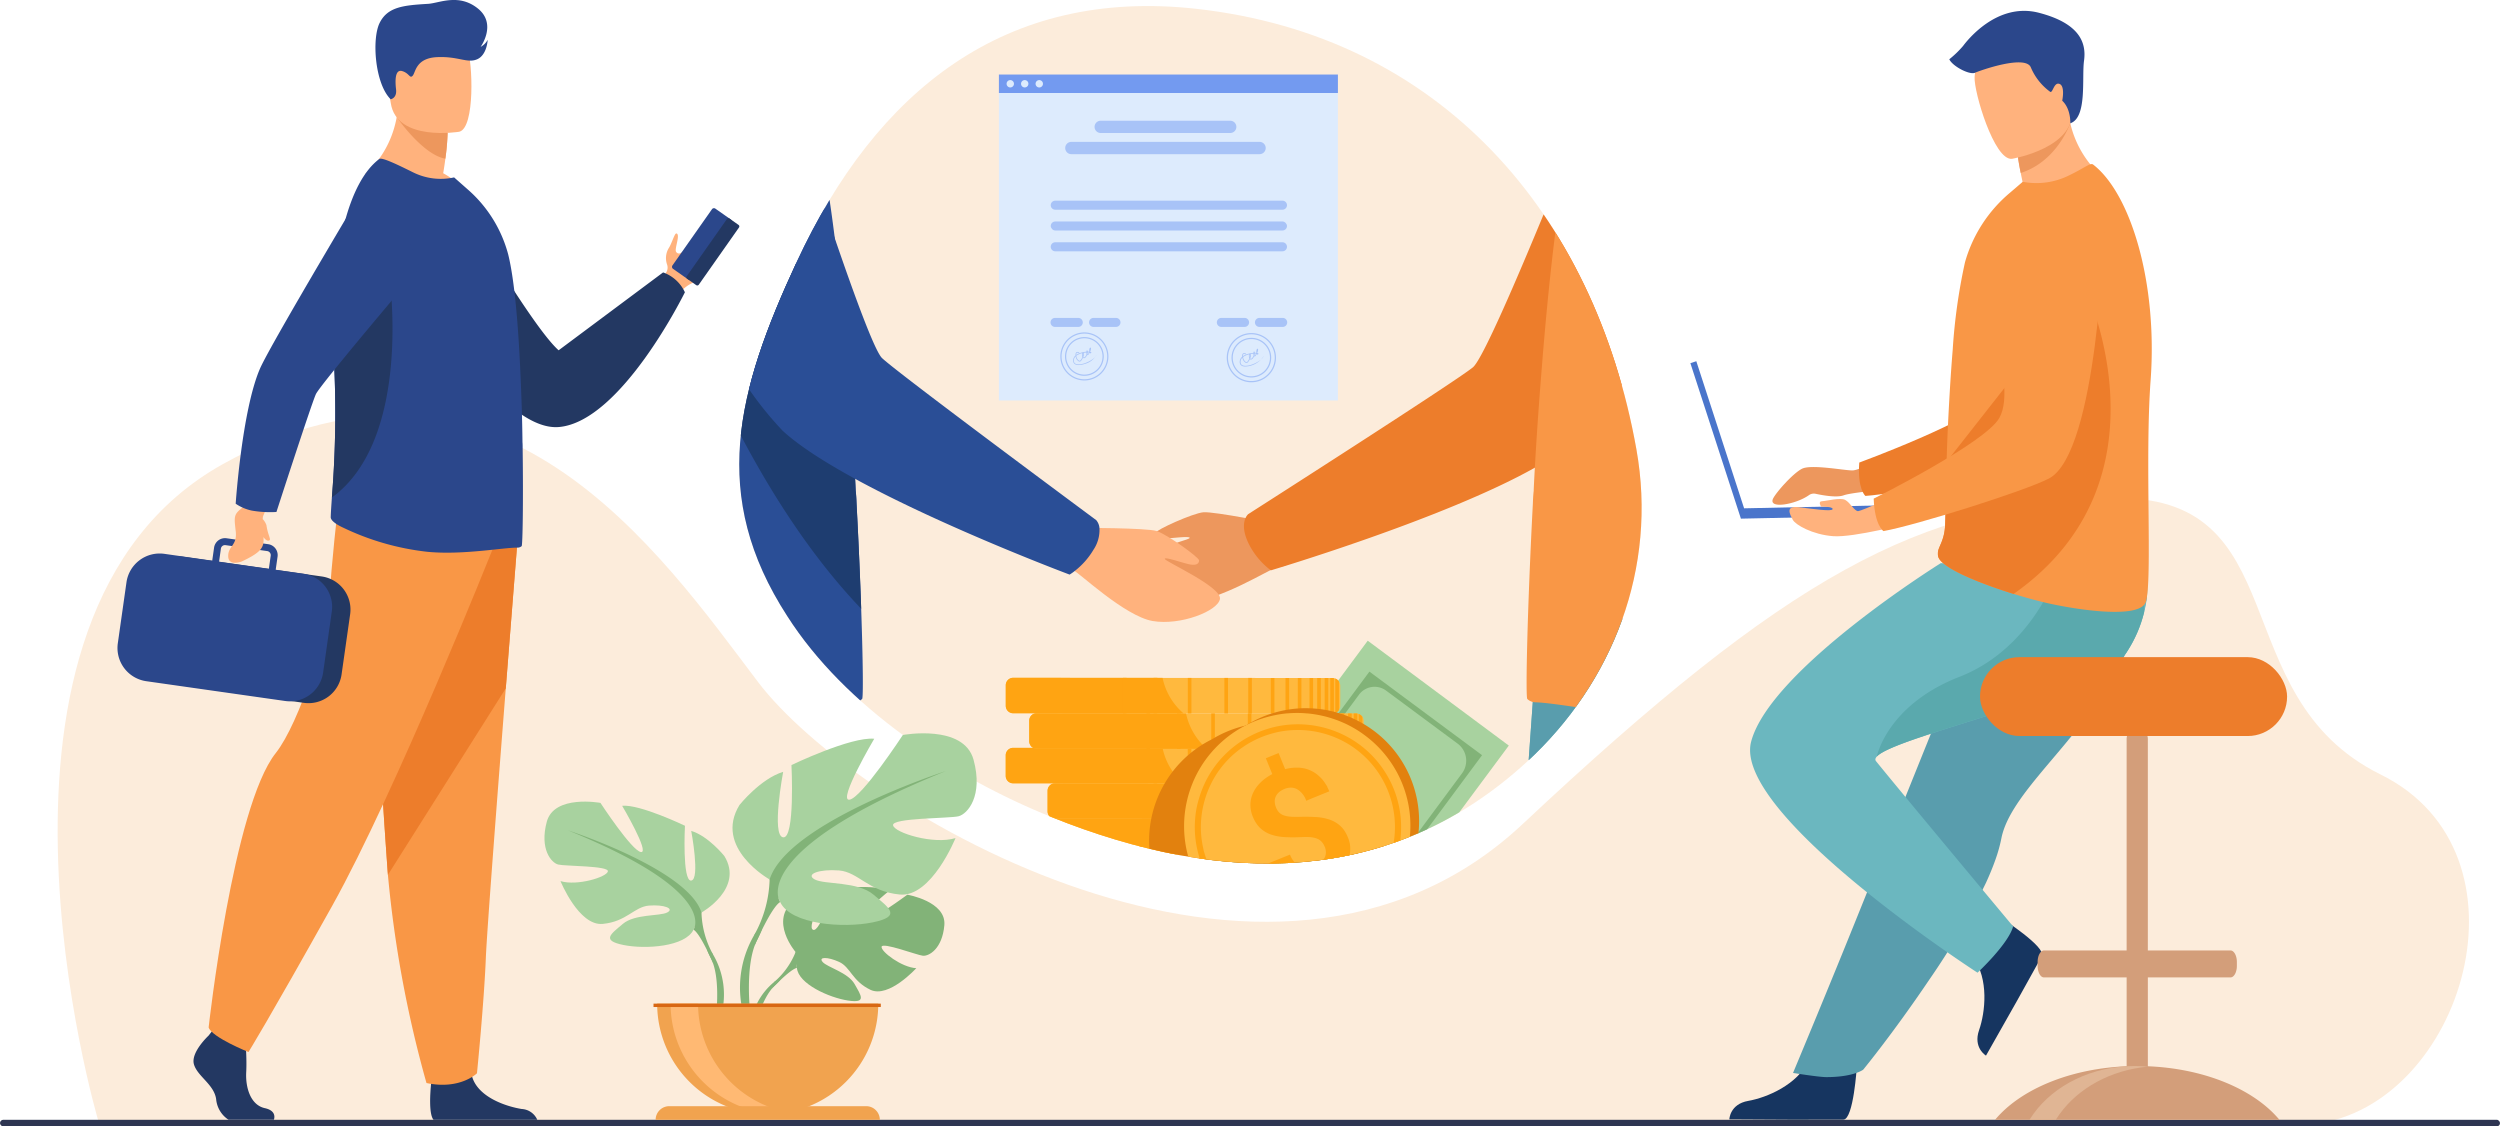 <svg xmlns="http://www.w3.org/2000/svg" xmlns:xlink="http://www.w3.org/1999/xlink" width="512.102" height="230.732" viewBox="0 0 512.102 230.732">
  <defs>
    <clipPath id="clip-path">
      <path id="Path_2054" data-name="Path 2054" d="M868.5,161.085c-27.752,25.521-62.276,25.47-97.4,11.321h0c-20.548-8.277-42.3-22.642-54.112-41.154C701,106.554,706.58,85.31,718.906,58.738c16.358-35.292,42.835-56.213,81.8-51.9,50,5.528,81.572,41.9,90.21,90.21C895.277,121.382,886.094,144.907,868.5,161.085Z" transform="translate(-707.146 -6.281)" fill="none"/>
    </clipPath>
  </defs>
  <g id="trust" transform="translate(59.8 0.003)">
    <path id="Path_1945" data-name="Path 1945" d="M868.5,161.085c-27.752,25.521-62.276,25.47-97.4,11.321h0c-20.548-8.277-42.3-22.642-54.112-41.154C701,106.554,706.58,85.31,718.906,58.738c16.358-35.292,42.835-56.213,81.8-51.9,50,5.528,81.572,41.9,90.21,90.21C895.277,121.382,886.094,144.907,868.5,161.085Z" transform="translate(-615.521 -5.043)" fill="#fcecdb"/>
    <path id="Path_1946" data-name="Path 1946" d="M8.309,575.422s-30.568-103.2,25.529-134.456,89.912,18.613,109.636,44.645,104.929,77.568,156.6,29.1c54.43-51.056,81.436-65.55,120.274-66.78s22.808,40.475,55.481,56.608,16.816,67.846-13.475,71.578Z" transform="translate(-47.99 -345.898)" fill="#fcecdb"/>
    <path id="Path_1947" data-name="Path 1947" d="M1760.468,1093.114s-.659,10.626-2.715,10.78c-.274.02-10.429.02-10.429.02l-12.964-.075s.085-3.124,3.874-3.785,10.133-3.323,12.427-8.332C1753.075,1086.462,1760.468,1093.114,1760.468,1093.114Z" transform="translate(-1439.922 -874.55)" fill="#163560"/>
    <path id="Path_1948" data-name="Path 1948" d="M1803.265,470.44s-6.121,3.479-7.832,3.479-8.438-1.3-10.314-.342-5.268,4.812-5.9,6.071c-1.145,2.263,4.608,1.264,7.329-.665a1.72,1.72,0,0,1,1.358-.28c1.408.308,4.344.839,5.748.316,1.9-.7,11.908-1.483,11.908-1.483Z" transform="translate(-1475.801 -377.559)" fill="#ed975d"/>
    <path id="Path_1949" data-name="Path 1949" d="M1921.875,204.791s-6.344,45.091-16.85,49.131c-5.183,1.992-28.092,6.516-34.868,6.964,0,0-1.661-1.347-1.256-6.829,0,0,24-8.812,27.411-13.6,5.074-7.132-3.159-29.134,3.218-35.833S1916.623,195.041,1921.875,204.791Z" transform="translate(-1547.848 -159.306)" fill="#ed7d2b"/>
    <path id="Path_1950" data-name="Path 1950" d="M1864.883,603.952a78.849,78.849,0,0,1-6.2,8.867c-6.818,8.6-14.24,15.708-15.533,22.421a30.756,30.756,0,0,1-1.2,4.294c-.541,1.536-1.208,3.159-1.975,4.823a148.567,148.567,0,0,1-11.542,19.728c-7.467,11.068-13.58,18.494-13.58,18.494s-1.958,1.526-7.56,1.524c-1.56,0-6.808-.853-6.808-.853.517-1.291,6.713-15.993,14.216-34.657,3.05-7.582,6.3-15.645,9.426-23.42l1.248-3.1c.958-2.369,1.9-4.723,2.82-7,7.055-17.535,12.676-31.5,12.676-31.5s28.2-10.681,31.13-3.751C1874.433,585.519,1872.459,591.111,1864.883,603.952Z" transform="translate(-1492.995 -463.47)" fill="#599dad"/>
    <path id="Path_1951" data-name="Path 1951" d="M1990.243,953.26s8.958,5.755,8.095,7.625c-.117.249-5.066,9.116-5.066,9.116l-6.385,11.282s-2.687-1.6-1.416-5.226,2.038-10.464-1.216-14.913C1980.825,956.467,1990.243,953.26,1990.243,953.26Z" transform="translate(-1639.874 -765.051)" fill="#163560"/>
    <path id="Path_1952" data-name="Path 1952" d="M1802.473,668.152s6.306-5.858,7.292-9.477c0,0-23.069-27.641-28.072-33.837-.231-.282-.172-.592.132-.938,3.777-4.261,45.751-12.92,51.238-21.456a26.4,26.4,0,0,0,3.544-8.166,19.324,19.324,0,0,0,.261-8.806l-41.92-1.212s-34.9,21.726-38.844,36.544S1802.473,668.152,1802.473,668.152Z" transform="translate(-1457.194 -468.906)" fill="#6bb7bf"/>
    <path id="Path_1953" data-name="Path 1953" d="M1887.28,631.631c3.777-4.261,45.751-12.92,51.238-21.456a26.411,26.411,0,0,0,3.544-8.16V596.7l-17.817-2.8s-5.052,15.546-20.016,21.377C1890.214,620.738,1887.559,630.428,1887.28,631.631Z" transform="translate(-1562.649 -476.643)" fill="#5aa9ad"/>
    <path id="Path_1954" data-name="Path 1954" d="M2011.84,136.466c8.49,2.192,22.54-5.665,22.54-5.665a20.821,20.821,0,0,1-7.483-11.728c-.1-.407-.2-.823-.276-1.25l-4.355-.924-6.478,5.8a55.838,55.838,0,0,0,.958,6.551q.211,1.084.488,2.324a20.009,20.009,0,0,0-5.392,4.889Z" transform="translate(-1662.616 -93.821)" fill="#ffb27d"/>
    <path id="Path_1955" data-name="Path 1955" d="M1994.222,214.426c-1.214,16.336.4,41.184-.987,45.488-1.185,3.712-14.741,1.5-20.149.265-2-.458-4.427-1.114-6.932-1.888-6.986-2.172-14.6-5.252-15.414-7.546a2.394,2.394,0,0,1-.075-.263,2.108,2.108,0,0,1,.016-.962c.272-1.169,1.321-2.432,1.443-5.331.138-3.232.118-7.037.239-11.128a13.685,13.685,0,0,1,.063-1.422v-.43c.116-4.563.355-9.359.632-14.117.176-2.987.379-5.947.614-8.782a117.489,117.489,0,0,1,2.515-17.941,28.785,28.785,0,0,1,9.256-14.287l2.579-2.211a14.907,14.907,0,0,0,9.353-1.246c3.331-1.58,4.48-2.715,5.06-2.286C1990.127,176.281,1995.657,194.459,1994.222,214.426Z" transform="translate(-1613.48 -136.637)" fill="#f99746"/>
    <path id="Path_1956" data-name="Path 1956" d="M1966.319,359.878c-6.985-2.172-14.6-5.252-15.414-7.546a2.339,2.339,0,0,1-.075-.263c0-.32.01-.642.016-.962.272-1.169,1.321-2.432,1.443-5.331.138-3.232.118-7.037.239-11.128a13.684,13.684,0,0,1,.063-1.422v-.43l28.234-35.977S1999.829,336.353,1966.319,359.878Z" transform="translate(-1613.652 -238.218)" fill="#ed7d2b"/>
    <path id="Path_1957" data-name="Path 1957" d="M2031.83,122.693a55.881,55.881,0,0,0,.958,6.551c6.318-2.044,9.195-7.757,10.152-10.18-.1-.407-.2-.823-.277-1.25l-4.355-.924Z" transform="translate(-1678.659 -93.813)" fill="#ed975d"/>
    <path id="Path_1958" data-name="Path 1958" d="M1996.44,65.069s13.8-2.3,12.229-10.871-.841-14.636-9.714-13.529-9.983,4.7-10.156,7.676S1992.811,65.446,1996.44,65.069Z" transform="translate(-1644.12 -32.537)" fill="#ffb27d"/>
    <path id="Path_1959" data-name="Path 1959" d="M1739.381,404.155l-34.435.736-9.789-30.131-1.216.395,10.35,31.853,35.136-.75Z" transform="translate(-1407.482 -300.77)" fill="#4a75cb"/>
    <path id="Path_1960" data-name="Path 1960" d="M1821.237,516.819s-11.292,2.977-15.525,2.663-7.755-2.326-8.292-3.376-1.651-2.916,1.232-2.567,6.818.958,6.938.4-2.35-.5-2.35-.5-.746-1.088.2-1.125,3.686-.79,4.705-.274,1.96,2.391,2.7,2.312,9.45-3.925,9.45-3.925Z" transform="translate(-1489.996 -409.653)" fill="#ffb27d"/>
    <path id="Path_1961" data-name="Path 1961" d="M1931.34,218.413s-1.335,45.516-11.331,50.689c-4.936,2.553-27.2,9.568-33.887,10.766,0,0-1.8-1.157-2-6.65,0,0,22.883-11.4,25.744-16.542,4.259-7.649-6.342-28.611-.752-35.97S1925.044,209.3,1931.34,218.413Z" transform="translate(-1560.113 -171.079)" fill="#f99746"/>
    <path id="Path_1962" data-name="Path 1962" d="M1987.355,34.3s.158-2.94-1.655-4.624c0,0,.632-2.948-.535-3.433s-1.41,1.992-1.943,1.6a11.912,11.912,0,0,1-3.935-4.956c-1.019-2.721-10.358.575-11.452,1.064s-4.586-1.307-5.266-2.764a20.554,20.554,0,0,0,2.817-2.721c.875-1.165,7-9.027,15.55-6.8s9.718,6.318,9.232,9.813S1990.857,33.134,1987.355,34.3Z" transform="translate(-1623.074 -9.049)" fill="#2b478b"/>
    <rect id="Rectangle_605" data-name="Rectangle 605" width="512.101" height="1.358" rx="0.679" transform="translate(-59.8 229.372)" fill="#2e3552"/>
    <path id="Path_1963" data-name="Path 1963" d="M755.249,933.512s-5.513-6.433-.34-10.52c0,0,3.779-2.288,6.861-2.1,0,0-4.367,7.323-2.962,8.052s4.277-8.51,4.277-8.51,8.6-.833,11.367.5c0,0-7.351,6.016-5.8,6.375s9.489-5.548,9.489-5.548,8,1.362,7.578,6.245-3.185,6.391-4.4,6.261-8.3-2.835-8.458-1.842,4.115,4.239,7.108,4.391c0,0-5.643,6.223-9.394,4.427s-4.071-4.644-6.409-5.712-4.334-1.064-3.368.026,5.2,2.146,6.533,4.511,2.541,3.969-1.347,3.376-10.188-3.424-10.464-6.675Z" transform="translate(-652.077 -738.497)" fill="#82b378"/>
    <path id="Path_1964" data-name="Path 1964" d="M772.509,960.327s-21.73-.837-26.542,5.38a15.74,15.74,0,0,1-4.328,6.075l-.509,1.382s3.767-3.973,5.116-4.213C746.238,968.957,744.137,961.255,772.509,960.327Z" transform="translate(-642.795 -770.692)" fill="#82b378"/>
    <path id="Path_1965" data-name="Path 1965" d="M723.421,1016.274a13.65,13.65,0,0,0-4.991,9.617l.847.075s1.491-6.375,4.184-8.869S723.421,1016.274,723.421,1016.274Z" transform="translate(-624.576 -815.184)" fill="#82b378"/>
    <path id="Path_1966" data-name="Path 1966" d="M537.222,854.4s8.772-4.91,4.677-11.578c0,0-3.274-4.093-6.782-5.145,0,0,1.872,9.941,0,10.174s-1.287-11.226-1.287-11.226-9.244-4.444-12.865-4.091c0,0,5.726,9.706,3.858,9.477s-8.3-10.07-8.3-10.07-9.477-1.755-10.993,3.858.936,8.421,2.34,8.772,10.407.233,10.174,1.4-6.318,3.041-9.706,1.988c0,0,3.741,9.238,8.654,8.77s6.433-3.508,9.477-3.751,5.262.592,3.751,1.4-6.666.269-9.122,2.357-4.444,3.374.117,4.31,12.749.349,14.385-3.159Z" transform="translate(-453.325 -667.479)" fill="#a8d29f"/>
    <path id="Path_1967" data-name="Path 1967" d="M529.39,861.46s24.557,7.953,27.367,16.84a18.66,18.66,0,0,0,2.34,8.537v1.755s-2.567-5.965-3.977-6.784C555.118,881.808,560.615,874.09,529.39,861.46Z" transform="translate(-472.861 -691.376)" fill="#82b378"/>
    <path id="Path_1968" data-name="Path 1968" d="M675.065,985.566a16.2,16.2,0,0,1,1.627,12.753l-.973-.261s.946-7.712-1.037-11.59S675.065,985.566,675.065,985.566Z" transform="translate(-588.831 -790.103)" fill="#82b378"/>
    <path id="Path_1969" data-name="Path 1969" d="M707.769,790.738s-11.562-6.474-6.168-15.262c0,0,4.318-5.394,8.942-6.782,0,0-2.466,13.1,0,13.412s1.7-14.808,1.7-14.808,12.18-5.85,16.958-5.386c0,0-7.554,12.794-5.088,12.486s10.946-13.258,10.946-13.258,12.486-2.312,14.49,5.088-1.232,11.1-3.082,11.562-13.72.308-13.412,1.85,8.324,4.008,12.794,2.62c0,0-4.936,12.178-11.408,11.562s-8.478-4.624-12.486-4.936-6.938.772-4.936,1.85,8.788.353,12.026,3.106,5.858,4.448-.154,5.682-16.8.462-18.954-4.162Z" transform="translate(-609.92 -610.589)" fill="#a8d29f"/>
    <path id="Path_1970" data-name="Path 1970" d="M762.206,800s-32.38,10.482-36.072,22.2a24.591,24.591,0,0,1-3.084,11.254v2.312s3.392-7.862,5.242-8.94C728.292,826.826,721.046,816.652,762.206,800Z" transform="translate(-628.284 -642.05)" fill="#82b378"/>
    <path id="Path_1971" data-name="Path 1971" d="M710.76,963.593a21.348,21.348,0,0,0-2.146,16.81l1.285-.344s-1.248-10.166,1.364-15.278S710.76,963.593,710.76,963.593Z" transform="translate(-615.994 -772.189)" fill="#82b378"/>
    <path id="Path_1972" data-name="Path 1972" d="M644.644,1063.9a22.648,22.648,0,0,0,22.648-22.658H622A22.648,22.648,0,0,0,644.644,1063.9Z" transform="translate(-547.186 -835.66)" fill="#f1a34f"/>
    <path id="Path_1973" data-name="Path 1973" d="M661.39,1063.714a22.66,22.66,0,0,1-25.47-22.474h5.627a22.651,22.651,0,0,0,19.84,22.474Z" transform="translate(-558.357 -835.66)" fill="#ffb973"/>
    <path id="Path_1974" data-name="Path 1974" d="M666.325,1150.424H620.4a2.8,2.8,0,0,1,2.794-2.794h40.335A2.8,2.8,0,0,1,666.325,1150.424Z" transform="translate(-545.901 -921.044)" fill="#f1a34f"/>
    <rect id="Rectangle_606" data-name="Rectangle 606" width="46.556" height="0.695" transform="translate(74.066 205.58)" fill="#d86713"/>
    <path id="Path_1975" data-name="Path 1975" d="M2067.217,834.556c-5.386-5.5-14.877-9.292-25.839-9.738v-18.2h16.937c.42,0,.79-.365,1.032-.93a3.718,3.718,0,0,0,.265-1.42v-.821c0-1.293-.592-2.349-1.3-2.349h-16.937v-43.34a2.182,2.182,0,0,0-2.172-2.172h0a2.184,2.184,0,0,0-2.172,2.172V801.1H2020.1c-.713,0-1.3,1.056-1.3,2.349v.821a3.692,3.692,0,0,0,.282,1.459c.237.543.6.891,1.015.891h16.936v18.2c-10.962.446-20.453,4.235-25.839,9.738a15.949,15.949,0,0,0-1.106,1.224h58.245Q2067.8,835.155,2067.217,834.556Z" transform="translate(-1661.211 -606.409)" fill="#d39e7a"/>
    <path id="Path_1976" data-name="Path 1976" d="M2070.046,1106.125c-7.649.709-14.216,4.4-18.028,9.657-.29.395-.563.807-.82,1.224h-5.388c.257-.417.527-.823.817-1.224,4.247-5.866,11.939-9.781,20.731-9.781C2068.261,1106,2069.161,1106.042,2070.046,1106.125Z" transform="translate(-1689.879 -887.634)" fill="#e0b594"/>
    <rect id="Rectangle_607" data-name="Rectangle 607" width="62.902" height="16.158" rx="8.079" transform="translate(345.787 134.608)" fill="#ed7d2b"/>
    <g id="man" transform="translate(-35.735 -0.003)">
      <path id="Path_1977" data-name="Path 1977" d="M638.945,236.43c-.968,2.6-2.644,5.619-4.4,6.369a6.809,6.809,0,0,0-2.825,2.053l-1.611-.934-1.925-1.12s.045-.213.14-.561.237-.829.432-1.364a1.862,1.862,0,0,0,.229-1.712,3.972,3.972,0,0,1,.328-3.321c.618-.9,1.212-3.106,1.58-3.039.9.154-.442,3.191-.057,3.751a.665.665,0,0,0,.865.3h.016c2.523-1.11,5.584-7.092,6.938-6.285C639.162,230.863,639.357,235.331,638.945,236.43Z" transform="translate(-516.411 -184.983)" fill="#ffb27d"/>
      <path id="Path_1978" data-name="Path 1978" d="M637.625,228.408l3.159,2.221a.5.5,0,0,0,.691-.12l8.095-11.525a.5.5,0,0,0-.12-.691l-3.159-2.221a.5.5,0,0,0-.691.12l-8.1,11.523A.5.5,0,0,0,637.625,228.408Z" transform="translate(-523.822 -173.338)" fill="#2b478b"/>
      <path id="Path_1979" data-name="Path 1979" d="M652.488,238.8l1.854,1.3a.379.379,0,0,0,.525-.093l8.235-11.718a.377.377,0,0,0-.091-.525l-1.854-1.3a.377.377,0,0,0-.527.093L652.4,238.268A.381.381,0,0,0,652.488,238.8Z" transform="translate(-535.791 -181.691)" fill="#233862"/>
      <path id="Path_1980" data-name="Path 1980" d="M373.184,195.16s16.085,28.06,21.916,33.221l21.4-15.953a7.81,7.81,0,0,1,4.464,4.069s-12.994,26.475-25.79,27.6-30.745-31.734-30.745-31.734Z" transform="translate(-304.735 -156.627)" fill="#233862"/>
      <path id="Path_1981" data-name="Path 1981" d="M157.422,1085.055h-9.294a5.635,5.635,0,0,1-2.543-4.259c-.454-3-3.811-4.628-4.541-7.078s2.993-5.9,2.993-5.9l.622-.8.648-.831,6.17,1.451s.152,1.471.245,3.343c.067,1.349.1,2.91.028,4.279-.182,3.266.912,6.782,3.815,7.418C157.716,1083.15,157.619,1084.422,157.422,1085.055Z" transform="translate(-125.378 -855.681)" fill="#233862"/>
      <path id="Path_1982" data-name="Path 1982" d="M408.4,1117.552H387.143c-1.023-1.248-.646-5.852-.492-7.354.032-.3.053-.48.053-.48s7.26-5.807,8.257-1.36c.03.14.067.276.107.411,1.256,4.158,6.891,6.047,10.144,6.575A3.684,3.684,0,0,1,408.4,1117.552Z" transform="translate(-322.411 -888.177)" fill="#233862"/>
      <path id="Path_1983" data-name="Path 1983" d="M351.923,553.045s-1.1,13.752-2.4,30.281c-1.765,22.455-3.878,50.037-4.087,55.261-.361,9.082-1.814,23.586-1.814,23.586s-3.447,3.449-10.342,2a237.177,237.177,0,0,1-7.9-42.647c-.028-.359-.053-.721-.081-1.082-1.633-22.311-4.172-69.3-4.172-69.3Z" transform="translate(-269.984 -442.323)" fill="#f99746"/>
      <path id="Path_1984" data-name="Path 1984" d="M351.907,553.069s-1.1,13.752-2.4,30.281l-24.145,38.2c-.028-.359-.053-.721-.081-1.082-1.633-22.311-4.172-69.3-4.172-69.3Z" transform="translate(-269.968 -442.347)" fill="#ed7d2b"/>
      <path id="Path_1985" data-name="Path 1985" d="M214.883,532.551s-19.86,49.8-32.929,73.207-17.14,29.936-17.14,29.936-7.483-2.993-8.164-5.035c0,0,5-45.184,13.744-56.2,4.936-6.225,10.749-24.9,11.021-31.432s1.777-19.46,1.777-19.46Z" transform="translate(-137.979 -420.196)" fill="#f99746"/>
      <path id="Path_1986" data-name="Path 1986" d="M340.385,117.184c-7.763,2.45-21.2-4.162-21.2-4.162s7.157-5.37,6.782-16.542l6.014,4.841,4.077,3.287a49.019,49.019,0,0,1-.464,5.331c-.116.892-.263,1.888-.448,2.975A18.584,18.584,0,0,1,340.385,117.184Z" transform="translate(-268.427 -77.43)" fill="#ffb27d"/>
      <path id="Path_1987" data-name="Path 1987" d="M363.525,123.785a49.011,49.011,0,0,1-.464,5.331c-4.517-.776-9.641-8.077-9.641-8.077a14.3,14.3,0,0,1,6.028-.541Z" transform="translate(-295.899 -96.61)" fill="#ed975d"/>
      <path id="Path_1988" data-name="Path 1988" d="M354.308,50.454s-12.822,2.13-14.018-5.876-3.676-13.122,4.458-14.822,10.19,1.118,11.242,3.692S357.613,49.694,354.308,50.454Z" transform="translate(-284.309 -23.466)" fill="#ffb27d"/>
      <path id="Path_1989" data-name="Path 1989" d="M322.446,243.975a1.254,1.254,0,0,1-.815.31c-2.914-.039-11.416,1.579-18.609.841a53.382,53.382,0,0,1-17.2-4.962c-.764-.344-2.527-1.283-2.488-2.138.026-.938.12-2.3.237-4.008A214.282,214.282,0,0,0,284,206.031c-.124-2.2-.2-4.379-.2-6.527-.059-15.993,3.114-30.072,9.489-34.836.545-.395,3.888,1.244,6.96,2.764a12.7,12.7,0,0,0,8.358,1.013l2.681,2.369a26.793,26.793,0,0,1,8.4,13.412c1.323,5.331,2.1,14.928,2.527,24.877.2,4.51.351,9.059.395,13.375v.156c.038.426.038.894.038,1.323C322.8,235.033,322.642,243.819,322.446,243.975Z" transform="translate(-239.653 -132.107)" fill="#2b478b"/>
      <path id="Path_1990" data-name="Path 1990" d="M284.54,330.688a214.281,214.281,0,0,0,.425-27.987c-.124-2.2-.2-4.379-.2-6.527,2.656-6.442,4.827-11.114,4.827-11.114h6.685S301.2,318.581,284.54,330.688Z" transform="translate(-240.619 -228.777)" fill="#233862"/>
      <path id="Path_1991" data-name="Path 1991" d="M119.283,581.286l-28.55-4.067a6.843,6.843,0,0,0-7.72,5.793l-1.763,12.372a6.845,6.845,0,0,0,5.793,7.718l28.55,4.069a6.845,6.845,0,0,0,7.72-5.793L125.076,589A6.845,6.845,0,0,0,119.283,581.286Z" transform="translate(-77.414 -463.199)" fill="#233862"/>
      <path id="Path_1992" data-name="Path 1992" d="M105.567,569.851h0a6.875,6.875,0,0,0-4.729-4.132h0c-.215-.051-.432-.095-.659-.126l-5.684-.809.381-2.669a2.261,2.261,0,0,0-1.919-2.567l-1.483-.211-5.971-.851-1.076-.154a2.265,2.265,0,0,0-2.555,1.919l-.379,2.671-9.813-1.4a6.873,6.873,0,0,0-7.75,5.815l-1.777,12.516a6.871,6.871,0,0,0,5.8,7.755l28.5,4.061a6.606,6.606,0,0,0,1.487.047h0a6.775,6.775,0,0,0,2.235-.561,6.865,6.865,0,0,0,4.034-5.3l1.777-12.514a6.793,6.793,0,0,0-.419-3.487Zm-22.3-9.394a.847.847,0,0,1,.7-.713.917.917,0,0,1,.255,0l1.268.18,4.7.671,2.567.363a.845.845,0,0,1,.717.954l-.379,2.671-10.2-1.455Z" transform="translate(-62.086 -448.075)" fill="#2b478b"/>
      <path id="Path_1993" data-name="Path 1993" d="M184.03,517.326c0-.152.018-.308.03-.47a10.022,10.022,0,0,1,1.558-2.794l-3.751-1.953-1.489,2.46c-2.249,1.789-2.29,1.82-1.88,5.246.355,2.962-1.58,3-1.54,5.133s2.772,1.068,2.772,1.068c4.233-1.986,4.583-2.987,4.452-5,.395.571.851.9,1.234.653.336-.217-.336-1.086-.628-3.1A3.578,3.578,0,0,0,184.03,517.326Z" transform="translate(-154.277 -410.999)" fill="#ffb27d"/>
      <path id="Path_1994" data-name="Path 1994" d="M188.043,241.27a21.975,21.975,0,0,0,5.033.28s7.155-22.113,8.077-24.127S222.4,191.5,222.4,191.5l-8.472-21.2s-21.995,36.74-24.228,41.9c-3.69,8.531-4.972,27.657-4.972,27.657A9.2,9.2,0,0,0,188.043,241.27Z" transform="translate(-160.515 -136.676)" fill="#2b478b"/>
      <path id="Path_1995" data-name="Path 1995" d="M332.84,20.334s1.315-.219,1.1-2.032-.211-4.182,1.264-3.741,1.546,1.623,2.152.934.616-3.593,5-3.795,6.17,1.329,8.206.434,2.146-3.984,2.146-3.984A3.494,3.494,0,0,1,351.258,9.6s3.4-4.652-.537-7.842-7.955-1.1-10.233-.973c-5.023.3-8.267.606-9.908,3.905S329.616,17.163,332.84,20.334Z" transform="translate(-276.877 0.003)" fill="#2b478b"/>
    </g>
    <g id="Group_991" data-name="Group 991" transform="translate(91.626 1.238)" clip-path="url(#clip-path)">
      <path id="Path_1996" data-name="Path 1996" d="M1140.72,533.83s-12.976-2.612-15.142-2.407-9.674,3.582-9.763,4.2.288,1.11,1.6,1.163,5.619-.614,5.358-.083-12.636,3.3-12.709,5.809,6.867,6.981,12.636,7.143,16.915-6.825,17.882-6.936C1148.8,541.795,1140.72,533.83,1140.72,533.83Z" transform="translate(-1030.514 -427.73)" fill="#ed975d"/>
      <path id="Path_1997" data-name="Path 1997" d="M1308.468,255.306c-5.068,6.318-9.294,11.207-11.521,12.986a50.633,50.633,0,0,1-6.577,4.308c-18.5,10.441-54.079,21.033-54.079,21.033s-.026-.016-.071-.049a15.578,15.578,0,0,1-4.442-5.341c-1.354-2.74-1.076-4.44-.673-5.331a2.347,2.347,0,0,1,.535-.79s42.637-27.247,46.047-30.088c1.935-1.609,8.938-17.914,14.642-31.734q1.2,1.732,2.318,3.522A120.457,120.457,0,0,1,1308.468,255.306Z" transform="translate(-1127.389 -178.044)" fill="#ed7d2b"/>
      <path id="Path_1998" data-name="Path 1998" d="M1545.648,635.716q-.395,1.143-.845,2.272a70.886,70.886,0,0,1-4.981,10.208h0q-1.718,2.914-3.708,5.669a75.817,75.817,0,0,1-10.174,11.44c.02-.284.041-.571.061-.853q.047-.661.093-1.309.1-1.439.2-2.827c.028-.359.051-.717.077-1.068.164-2.288.318-4.46.462-6.5q.063-.877.122-1.724l.036-.5c.026-.33.047-.659.071-.987s.042-.582.061-.869v-.087c.022-.292.042-.581.061-.867.036-.482.069-.952.1-1.414.02-.286.04-.569.061-.847q.045-.651.089-1.27c0-.1.014-.2.022-.3.014-.2.028-.395.041-.583,0-.1.014-.2.02-.288a.2.2,0,0,0,0-.036c.028-.369.051-.729.077-1.078v-.055c.018-.255.036-.505.053-.748,0-.083.012-.164.016-.243.012-.138.022-.276.03-.413l.024-.33c.053-.762.1-1.459.148-2.083l.018-.265c0-.089.014-.176.018-.26.012-.166.024-.324.034-.478.079-1.1.134-1.905.168-2.369v-.292c.012-.132.016-.2.016-.2Z" transform="translate(-1364.278 -510.2)" fill="#6bb7bf"/>
      <path id="Path_1999" data-name="Path 1999" d="M1545.648,635.716q-.395,1.143-.845,2.272a70.886,70.886,0,0,1-4.981,10.208h0q-1.718,2.914-3.708,5.669a75.817,75.817,0,0,1-10.174,11.44c.02-.284.041-.571.061-.853q.047-.661.093-1.309.1-1.439.2-2.827c.028-.359.051-.717.077-1.068.164-2.288.318-4.46.462-6.5q.063-.877.122-1.724l.036-.5c.026-.33.047-.659.071-.987s.042-.582.061-.869v-.087c.022-.292.042-.581.061-.867.036-.482.069-.952.1-1.414.02-.286.04-.569.061-.847q.045-.651.089-1.27c0-.1.014-.2.022-.3.014-.2.028-.395.041-.583,0-.1.014-.2.02-.288a.2.2,0,0,0,0-.036c.028-.369.051-.729.077-1.078v-.055c.018-.255.036-.505.053-.748,0-.083.012-.164.016-.243.012-.138.022-.276.03-.413l.024-.33c.053-.762.1-1.459.148-2.083l.018-.265c0-.089.014-.176.018-.26.012-.166.024-.324.034-.478.079-1.1.134-1.905.168-2.369v-.292c.012-.132.016-.2.016-.2Z" transform="translate(-1364.278 -510.2)" fill="#599dad"/>
      <path id="Path_2000" data-name="Path 2000" d="M1546.919,283.154a67.9,67.9,0,0,1-2.812,34.732q-.395,1.143-.845,2.273a70.892,70.892,0,0,1-4.981,10.208h0q-1.718,2.914-3.708,5.668c-3.8-.549-6.895-1-8.8-1.046a2.5,2.5,0,0,1-1.607-.679c-.377-.328-.02-17.89,1.137-40.011.034-.851.067-1.791.178-2.638v-.312c.071-1.459.146-2.936.229-4.423.049-.857.1-1.718.15-2.585.357-5.9.79-11.933,1.281-17.951q.071-.869.138-1.73c.76-9.262,1.653-18.362,2.707-26.51a120.54,120.54,0,0,1,13.821,31.482A136.113,136.113,0,0,1,1546.919,283.154Z" transform="translate(-1362.737 -192.37)" fill="#f99746"/>
      <path id="Path_2001" data-name="Path 2001" d="M730.452,288.716c-.213-6.194-.527-13.57-.944-21.537-.034-.851-.071-1.791-.178-2.638l-.014-.312c-.034-.707-.067-1.416-.1-2.13q-.03-.6-.063-1.208-.095-1.822-.209-3.668c-.357-5.9-.8-11.933-1.279-17.951-.051-.578-.1-1.155-.142-1.73-.7-8.581-1.52-17.025-2.476-24.7h0l-.018-.128c-.118-.964-.245-1.921-.369-2.859-.249-1.891-.509-3.73-.78-5.5q-.553.906-1.09,1.828-3.173,5.424-5.923,11.365a181.173,181.173,0,0,0-9.556,25.951l-.051.174a56.38,56.38,0,0,0-1.812,8.871h0c-.051.415-.1.831-.138,1.246h0c-1.273,13.2,2.488,25.555,9.631,36.593q.365.571.75,1.137.756,1.125,1.562,2.233.565.79,1.159,1.556c.081.109.166.215.251.324a90.286,90.286,0,0,0,9.157,10.115q.817.78,1.655,1.544l.417.381a2.684,2.684,0,0,0,.752-.49C730.888,306.979,730.829,299.714,730.452,288.716Z" transform="translate(-705.471 -165.251)" fill="#2a4e96"/>
      <path id="Path_2002" data-name="Path 2002" d="M732.01,342.335c-9.947-10.425-18.238-23.221-25.01-36.165h0a56.39,56.39,0,0,1,1.811-8.875l.051-.174a181.538,181.538,0,0,1,9.556-25.951c6.107,8.727,10.385,16.759,10.65,19.993.045.575.091,1.151.142,1.73.476,6.018.922,12.044,1.279,17.951q.113,1.844.209,3.668l.063,1.208c.038.715.071,1.424.1,2.13l.014.312c.107.847.144,1.787.178,2.638C731.483,328.765,731.8,336.142,732.01,342.335Z" transform="translate(-707.029 -218.87)" fill="#1e3d70"/>
      <path id="Path_2003" data-name="Path 2003" d="M1043.146,547.6s13.229.014,15.319.646,8.774,5.428,8.735,6.05-.5,1.031-1.8.823-5.386-1.716-5.236-1.145,11.73,5.744,11.3,8.214-8.113,5.483-13.8,4.5-15.224-10.044-16.152-10.344C1033.653,553.8,1043.146,547.6,1043.146,547.6Z" transform="translate(-972.997 -440.722)" fill="#ffb27d"/>
      <path id="Path_2004" data-name="Path 2004" d="M787.175,284.062a15.548,15.548,0,0,1-3.826,4.328,10.807,10.807,0,0,1-1.046.738s-25.47-9.534-43.932-19.614c-6.1-3.331-11.438-6.713-14.838-9.844a69.9,69.9,0,0,1-7.062-8.754,181.537,181.537,0,0,1,9.556-25.951q2.75-5.923,5.923-11.365c.737,2.194,1.495,4.436,2.257,6.658h0c4.043,11.8,8.19,23.1,9.674,24.518,3.2,3.068,43.865,33.188,43.865,33.188a2.835,2.835,0,0,1,.669,1.605A7.276,7.276,0,0,1,787.175,284.062Z" transform="translate(-714.629 -172.667)" fill="#2a4e96"/>
      <rect id="Rectangle_608" data-name="Rectangle 608" width="69.444" height="62.987" transform="translate(53.189 17.809)" fill="#ddebfd"/>
      <rect id="Rectangle_609" data-name="Rectangle 609" width="69.444" height="3.777" transform="translate(53.189 14.032)" fill="#739af0"/>
      <path id="Path_2005" data-name="Path 2005" d="M985.266,83.09a.754.754,0,1,0,.535.221A.756.756,0,0,0,985.266,83.09Z" transform="translate(-929.747 -67.925)" fill="#ddebfd"/>
      <path id="Path_2006" data-name="Path 2006" d="M1000.256,83.09a.754.754,0,1,0,.535.221A.756.756,0,0,0,1000.256,83.09Z" transform="translate(-941.778 -67.925)" fill="#ddebfd"/>
      <path id="Path_2007" data-name="Path 2007" d="M1015.346,83.09a.756.756,0,1,0,.756.756.756.756,0,0,0-.756-.756Z" transform="translate(-953.888 -67.925)" fill="#ddebfd"/>
      <path id="Path_2008" data-name="Path 2008" d="M1077.048,127.767h26.53a1.264,1.264,0,0,0,1.26-1.26h0a1.264,1.264,0,0,0-1.26-1.258h-26.53a1.262,1.262,0,0,0-1.258,1.258h0A1.261,1.261,0,0,0,1077.048,127.767Z" transform="translate(-1003.005 -101.761)" fill="#a8c3f7"/>
      <path id="Path_2009" data-name="Path 2009" d="M1046.43,149.7h38.619a1.26,1.26,0,0,0,0-2.519H1046.43a1.26,1.26,0,0,0,0,2.519Z" transform="translate(-978.431 -119.361)" fill="#a8c3f7"/>
      <path id="Path_2010" data-name="Path 2010" d="M1031.244,210.048h46.546a.924.924,0,1,0,0-1.848h-46.546a.924.924,0,1,0,0,1.848Z" transform="translate(-966.513 -168.333)" fill="#a8c3f7"/>
      <rect id="Rectangle_610" data-name="Rectangle 610" width="48.394" height="1.846" rx="0.923" transform="translate(63.809 44.128)" fill="#a8c3f7"/>
      <path id="Path_2011" data-name="Path 2011" d="M1077.792,251.36h-46.548a.924.924,0,1,0,0,1.848h46.546a.924.924,0,1,0,0-1.848Z" transform="translate(-966.513 -202.972)" fill="#a8c3f7"/>
      <path id="Path_2012" data-name="Path 2012" d="M1035.746,329.816h-4.675a.924.924,0,1,0,0,1.846h4.673a.924.924,0,1,0,0-1.846Z" transform="translate(-966.339 -265.936)" fill="#a8c3f7"/>
      <path id="Path_2013" data-name="Path 2013" d="M1075.642,329.82h-4.675a.924.924,0,0,0,0,1.846h4.675a.924.924,0,0,0,0-1.846Z" transform="translate(-998.427 -265.941)" fill="#a8c3f7"/>
      <path id="Path_2014" data-name="Path 2014" d="M1208.292,329.816h-4.671a.924.924,0,1,0,0,1.846h4.671a.924.924,0,1,0,0-1.846Z" transform="translate(-1104.821 -265.936)" fill="#a8c3f7"/>
      <path id="Path_2015" data-name="Path 2015" d="M1247.834,329.816h-4.673a.924.924,0,1,0,0,1.846h4.673a.924.924,0,1,0,0-1.846Z" transform="translate(-1136.555 -265.936)" fill="#a8c3f7"/>
      <path id="Path_2016" data-name="Path 2016" d="M1045.216,344.86a4.924,4.924,0,1,0,4.922,4.923A4.924,4.924,0,0,0,1045.216,344.86Zm0,9.6a4.675,4.675,0,1,1,4.673-4.674A4.675,4.675,0,0,1,1045.216,354.458Z" transform="translate(-974.514 -278.011)" fill="#a8c3f7"/>
      <path id="Path_2017" data-name="Path 2017" d="M1049.1,349.7a3.969,3.969,0,1,0,3.967,3.968A3.969,3.969,0,0,0,1049.1,349.7Zm0,7.686a3.72,3.72,0,1,1,3.718-3.718A3.72,3.72,0,0,1,1049.1,357.386Z" transform="translate(-978.399 -281.895)" fill="#a8c3f7"/>
      <path id="Path_2018" data-name="Path 2018" d="M1054.509,364.1c-.529-.045-.8-.294-.813-.74a1.163,1.163,0,0,1,.371-.888,1.349,1.349,0,0,0,.675,1.042.413.413,0,0,0,.462-.164,2.834,2.834,0,0,0,.353-.592.31.31,0,0,0,.2.087c.184.01.367-.138.529-.421.042-.077.081-.16.117-.245a.2.2,0,0,0,.039.032.156.156,0,0,0,.18-.026,1.677,1.677,0,0,0,.306-.454.232.232,0,0,0,.083.095.184.184,0,0,0,.225-.049.112.112,0,0,0,.032-.144c-.028-.051-.115-.087-.243-.109h0a1.475,1.475,0,0,0,.182-.766.117.117,0,0,0-.122-.075c-.091,0-.156.1-.2.278a1.711,1.711,0,0,0-.024.539h0a2.567,2.567,0,0,0-.308,0,.379.379,0,0,0-.047-.188.115.115,0,0,0-.124-.065c-.071.016-.1.1-.107.172v.095a5.772,5.772,0,0,0-1.009.174,3.283,3.283,0,0,0-1.07.48c0-.156,0-.347.114-.417s.361.018.438.063l.079-.132c-.016-.01-.365-.209-.592-.063-.144.091-.2.286-.186.579v.085a1.343,1.343,0,0,0-.5,1.072c.014.523.354.839.956.89a3.878,3.878,0,0,0,1.414-.221,3.816,3.816,0,0,0,2.423-1.882C1058.025,363.06,1055.8,364.215,1054.509,364.1Zm2.553-3.195a1.242,1.242,0,0,1-.036.162,1.014,1.014,0,0,1,.036-.158Zm-.517.76h.253a1.437,1.437,0,0,1-.276.419s-.022-.014-.045-.087a1.876,1.876,0,0,0,.069-.328Zm-.831.087a5.464,5.464,0,0,1,.551-.071,1.63,1.63,0,0,0,.043.314,1.929,1.929,0,0,1-.16.361c-.126.223-.269.347-.395.344a.184.184,0,0,1-.136-.093,1.13,1.13,0,0,0,.1-.851Zm-.152.047a.759.759,0,0,1-.02.578,1.183,1.183,0,0,1,.02-.575Zm-.9.276a3.8,3.8,0,0,1,.729-.255,1.462,1.462,0,0,0,0,.592.915.915,0,0,0,.065.2,2.77,2.77,0,0,1-.373.636.266.266,0,0,1-.3.115,1.3,1.3,0,0,1-.592-1.015,2.371,2.371,0,0,1,.468-.267Z" transform="translate(-985.155 -290.712)" fill="#a8c3f7"/>
      <path id="Path_2019" data-name="Path 2019" d="M1077.77,367.773a.938.938,0,0,0,.026-.093A.813.813,0,0,1,1077.77,367.773Z" transform="translate(-1004.594 -296.325)" fill="#a8c3f7"/>
      <path id="Path_2020" data-name="Path 2020" d="M1217.965,345.53a5.043,5.043,0,1,0,5.041,5.041A5.043,5.043,0,0,0,1217.965,345.53Zm0,9.829a4.788,4.788,0,1,1,4.788-4.788A4.788,4.788,0,0,1,1217.965,355.359Z" transform="translate(-1113.06 -278.549)" fill="#a8c3f7"/>
      <path id="Path_2021" data-name="Path 2021" d="M1221.953,350.49a4.063,4.063,0,1,0,4.063,4.061A4.063,4.063,0,0,0,1221.953,350.49Zm0,7.872a3.811,3.811,0,1,1,3.809-3.81A3.811,3.811,0,0,1,1221.953,358.362Z" transform="translate(-1117.049 -282.529)" fill="#a8c3f7"/>
      <path id="Path_2022" data-name="Path 2022" d="M1251.31,368.993a.472.472,0,0,0,.026-.093A.68.68,0,0,1,1251.31,368.993Z" transform="translate(-1143.871 -297.305)" fill="#a8c3f7"/>
      <path id="Path_2023" data-name="Path 2023" d="M1227.394,365.3c-.541-.043-.821-.3-.833-.756a1.185,1.185,0,0,1,.383-.91,1.374,1.374,0,0,0,.689,1.068.427.427,0,0,0,.474-.168,3.025,3.025,0,0,0,.363-.592.306.306,0,0,0,.2.091c.2,0,.375-.142.541-.432a2.093,2.093,0,0,0,.12-.251.156.156,0,0,0,.04.034.16.16,0,0,0,.185-.028,1.641,1.641,0,0,0,.312-.466.21.21,0,0,0,.085.1.185.185,0,0,0,.231-.051.114.114,0,0,0,.032-.148c-.028-.051-.116-.087-.249-.109h0a1.5,1.5,0,0,0,.186-.79.118.118,0,0,0-.124-.077c-.093,0-.16.1-.2.284a1.788,1.788,0,0,0-.024.553h-.316a.383.383,0,0,0-.047-.2.123.123,0,0,0-.128-.067c-.073.018-.1.1-.109.178a.37.37,0,0,1-.01.1,5.85,5.85,0,0,0-1.032.176,3.37,3.37,0,0,0-1.1.492c0-.16,0-.355.116-.426s.371.02.452.065l.079-.136c-.016,0-.373-.213-.614-.063-.148.093-.213.292-.2.592v.087a1.382,1.382,0,0,0-.511,1.1c.014.537.361.859.987.91a4.614,4.614,0,0,0,3.929-2.154C1230.995,364.232,1228.715,365.407,1227.394,365.3Zm2.616-3.27a1.423,1.423,0,0,1-.037.166A.99.99,0,0,1,1230.01,362.034Zm-.531.778h.253a1.45,1.45,0,0,1-.282.43s-.022-.016-.045-.091a1.927,1.927,0,0,0,.067-.34Zm-.851.089c.2-.036.395-.059.565-.073a1.556,1.556,0,0,0,.045.322,2.04,2.04,0,0,1-.164.369c-.13.229-.274.357-.395.351a.175.175,0,0,1-.14-.095,1.147,1.147,0,0,0,.089-.875Zm-.156.047a.774.774,0,0,1-.02.592A1.22,1.22,0,0,1,1228.472,362.948Zm-.92.282a4.087,4.087,0,0,1,.748-.259,1.487,1.487,0,0,0,0,.606,1.03,1.03,0,0,0,.067.207,2.771,2.771,0,0,1-.383.652.267.267,0,0,1-.3.116,1.278,1.278,0,0,1-.592-1.037,2.473,2.473,0,0,1,.462-.282Z" transform="translate(-1123.87 -291.619)" fill="#a8c3f7"/>
      <path id="Path_2024" data-name="Path 2024" d="M1223.1,664.72l-6.044,8.15-.592.8-.29.395-.744,1-.395.545-.756,1-.79,1.058-.732.987-.012.014h0l-.689.928v.012l-.1.138-.012.014h0l-.128.174h0l-.745.924v.079l-.693.94h0l-.9,1.212h0l-.677.916h0l-.745,1h0l-1.244,1.676h0l-.122.166-.423.571h0l-.977,1.319-1.3,1.67v.081l-.671.906-.071.095h0l-.936,1.262h0l-.873,1.185v.012h0l-2.158,2.912h0l-3.212,4.344-5.382,7.262-.669.9-.395.531c.2.032.411.059.616.087h0q1.072.142,2.142.257l.592.067.375.036c.3.032.6.057.906.083l.379.034.18.016.592.045h.115c.438.034.881.059,1.319.085q.3.018.592.03c.156.012.312.018.468.024h.089c.261.012.521.024.79.03l.592.018c.227,0,.454.014.679.016s.395,0,.592.01h3.214q2.334-.061,4.632-.255h0q2.648-.217,5.236-.592,2.8-.419,5.528-1.019l.091-.022a.086.086,0,0,1,0,.024l1.714-.421.713-.176q3.376-.857,6.622-1.988c.363-.126.723-.253,1.082-.383l.269-.1q1.011-.367,2-.764l.539-.215h0l.109-.042h0c.213-.085.422-.172.63-.261l.47-.2c.186-.077.367-.156.551-.237l.354-.154h0l.614-.272h0q3.015-1.357,5.88-2.946.3-.166.592-.338h0L1252,686.2Z" transform="translate(-1094.36 -534.718)" fill="#a8d29f"/>
      <path id="Path_2025" data-name="Path 2025" d="M1225.988,719.693v.839l.612-.827v-.012h-.622Zm-1.151,1.108a4.459,4.459,0,0,0-.624.306l-1.343,1.811-1.029,1.382v1.823l1.218-1.641,2.928-3.949A3.491,3.491,0,0,0,1224.837,720.8Zm-4.96,6.154-.152.2-.592.79-2.644,3.568v1.84l1.87-2.523,1.5-2.018.79-1.058.592-.79h-1.348Zm22.364-30.175-6.294,8.49-.055.077-.381.513-.49.659-.255.338h0l-1.167,1.579-.486.575v.079l-.316.428-.427.574-1.738,2.344h0l-.037.047-.087.119h0l-.553.744v.079l-1.651,2.154-.64.863-.1.142-1.777,2.391-.529.715h0l-1.038,1.4-1.343,1.811-1.029,1.382-.744,1.007-1.22,1.645-.152.2-.592.79-2.644,3.568-.742,1-1.256,1.694-1.455,1.974.379.034.18.016.592.045h.115l1.528-2.065h0l.648-.875,1.87-2.523,1.5-2.018.79-1.058.593-.79h0l.612-.829,1.218-1.641,2.928-3.949h0l.612-.827v-.012h0l.952-1.2v-.079l.742-1,.593-.8,1.06-1.427.742-1,.839-1.131.322-.432.123-.168h0l.395-.523.744-1,.79-1.06.79-1.062.079-.1h0l.742-1,.571-.77.267-.355h0l.685-.924.059-.079.15-.2,2.867-3.87a3.961,3.961,0,0,1,5.528-.825l14.654,10.859a4.358,4.358,0,0,1,.906,6.1l-8.842,11.929-.521.7.47-.2c.186-.077.367-.156.551-.237l.354-.154h0l.614-.272h0l11.485-15.493Zm-22.364,30.175-.152.2-.592.79-2.644,3.568v1.84l1.87-2.523,1.5-2.018.79-1.058.592-.79h-1.348Zm4.96-6.154a4.459,4.459,0,0,0-.624.306l-1.343,1.811-1.029,1.382v1.823l1.218-1.641,2.928-3.949A3.491,3.491,0,0,0,1224.837,720.8Zm1.151-1.108v.839l.612-.827v-.012h-.622Z" transform="translate(-1113.156 -560.448)" fill="#82b378"/>
      <path id="Path_2026" data-name="Path 2026" d="M1275.28,857.317a.077.077,0,0,0,0-.024l-.091.022q-2.732.592-5.528,1.019-2.589.381-5.236.592h0q-2.3.2-4.632.255h-.492c-.014-.225-.02-.45-.016-.675a8.556,8.556,0,0,1,.162-1.579,8.847,8.847,0,0,1,1.6-3.625l.018-.024a8.986,8.986,0,0,1,1.321-1.422,8.6,8.6,0,0,1,.742-.576,8.843,8.843,0,0,1,2.272-1.137c.247-.083.494-.152.744-.211a8.768,8.768,0,0,1,1.777-.241h.742a8.88,8.88,0,0,1,1.653.235,7.673,7.673,0,0,1,.74.211,8.211,8.211,0,0,1,.839.326c.253.113.5.239.742.377a8.3,8.3,0,0,1,.79.5l.142.1a6.92,6.92,0,0,1,.569.458h0l.033.028c.14.124.275.251.4.381a9.627,9.627,0,0,1,.744.837v.01c.1.126.2.259.286.395v.012a8.422,8.422,0,0,1,.742,1.273h0c.1.2.186.419.265.632h0a8.92,8.92,0,0,1,.395,1.4Z" transform="translate(-1150.27 -683.168)" fill="#82b378"/>
      <path id="Path_2027" data-name="Path 2027" d="M1211.792,741.206h0l-.744.934v.077l-.7.94-.9,1.212h0l-.677.916h0l-.744,1h0l-1.244,1.676h0l-.122.166-.422.571h0l-.977,1.319-1.3,1.682v.069l-.671.906-.071.095h0l-.936,1.262-.873,1.185v.012h0l-2.158,2.912h0l-3.212,4.344-5.382,7.262-.669.9-.395.531c.2.032.411.059.616.087h0q1.072.142,2.142.257l.592.067.375.036c.3.032.6.057.906.083l.379.034.18.016.592.045h.115c.438.034.88.059,1.319.085q.3.018.592.03c.156.012.312.018.468.024h.089q.233-1.094.533-2.207c.3-1.123.652-2.261,1.039-3.4.3-.877.618-1.751.956-2.624q.2-.517.407-1.035l.083-.2h0c.411-1.019.843-2.026,1.287-3.023v-.065c.245-.547.494-1.021.746-1.558q.622-1.331,1.258-2.606v-.012c.575-1.155,1.151-2.273,1.716-3.345.077-.14.15-.229.225-.353v-.067q.377-.709.744-1.382c.363-.671.721-1.317,1.064-1.935l.093-.168c.217-.395.428-.7.636-1.066v-.067c.5-.888.961-1.7,1.37-2.428.247-.438.474-.841.677-1.21.079-.14.156-.276.225-.407.328-.592.58-1.082.744-1.439.053-.117.1-.221.128-.31Z" transform="translate(-1094.344 -595.969)" fill="#82b378" opacity="0.5"/>
      <path id="Path_2028" data-name="Path 2028" d="M1093.03,851.123v4.1c0,.041,0,.082,0,.122h0a1.536,1.536,0,0,1-.267.758,1.58,1.58,0,0,1-.74.592,1.642,1.642,0,0,1-.219.067l-.071.014c-.046,0-.091.016-.138.02s-.093,0-.142,0h-37.377q-1.258-.27-2.521-.573l-.592-.144q-.837-.2-1.68-.419l-.74-.2q-.636-.164-1.273-.338l-1.382-.379-.6-.172q-1.708-.49-3.416-1.021h0l-.132-.043q-.515-.156-1.029-.326l-.592-.2c-3.21-1.046-6.407-2.209-9.564-3.481h.879l17.088.012h42.995a1.53,1.53,0,0,1,.209.026,1.45,1.45,0,0,1,.288.081,1.591,1.591,0,0,1,.742.592A1.559,1.559,0,0,1,1093.03,851.123Z" transform="translate(-966.697 -683.023)" fill="#ffb93e"/>
      <path id="Path_2029" data-name="Path 2029" d="M1060.892,856.73h-6.867q-1.258-.27-2.521-.573l-.592-.144q-.837-.2-1.68-.418l-.74-.2q-.636-.164-1.273-.338l-1.382-.379-.6-.172q-1.708-.49-3.416-1.021h0l-.132-.043q-.515-.156-1.029-.326l-.592-.2c-3.21-1.046-6.407-2.209-9.564-3.481h.889l17.088.012h8.107a14.914,14.914,0,0,0,1.258,3.481,11.887,11.887,0,0,0,2.567,3.38c.067.065.14.126.213.2a.474.474,0,0,0,.043.039C1060.748,856.611,1060.821,856.67,1060.892,856.73Z" transform="translate(-966.657 -682.967)" fill="#ffa412"/>
      <rect id="Rectangle_611" data-name="Rectangle 611" width="0.742" height="7.266" transform="translate(117.635 166.515)" fill="#ffa412"/>
      <rect id="Rectangle_612" data-name="Rectangle 612" width="0.742" height="7.266" transform="translate(115.12 166.513)" fill="#ffa412"/>
      <rect id="Rectangle_613" data-name="Rectangle 613" width="0.742" height="7.266" transform="translate(112.107 166.514) rotate(0.06)" fill="#ffa412"/>
      <rect id="Rectangle_614" data-name="Rectangle 614" width="0.742" height="7.266" transform="translate(107.485 166.507)" fill="#ffa412"/>
      <rect id="Rectangle_615" data-name="Rectangle 615" width="0.742" height="7.266" transform="translate(102.596 166.503)" fill="#ffa412"/>
      <rect id="Rectangle_616" data-name="Rectangle 616" width="0.742" height="7.266" transform="translate(95.105 166.499)" fill="#ffa412"/>
      <rect id="Rectangle_617" data-name="Rectangle 617" width="0.742" height="7.266" transform="translate(88.09 166.493)" fill="#ffa412"/>
      <path id="Path_2030" data-name="Path 2030" d="M1122.35,849.52v6.132l-.74-.2V849.52Z" transform="translate(-1039.778 -683.031)" fill="#ffa412"/>
      <rect id="Rectangle_618" data-name="Rectangle 618" width="0.742" height="7.266" transform="translate(120.028 166.515)" fill="#ffa412"/>
      <rect id="Rectangle_619" data-name="Rectangle 619" width="0.742" height="7.266" transform="translate(121.61 166.517)" fill="#ffa412"/>
      <rect id="Rectangle_620" data-name="Rectangle 620" width="0.742" height="7.266" transform="translate(123.314 166.246)" fill="#ffa412"/>
      <path id="Path_2031" data-name="Path 2031" d="M1337.392,849.7v7.214a1.626,1.626,0,0,1-.278.026h-.464V849.67h.464A1.459,1.459,0,0,1,1337.392,849.7Z" transform="translate(-1212.361 -683.151)" fill="#ffa412"/>
      <path id="Path_2032" data-name="Path 2032" d="M1342.613,850.8v5.868a1.6,1.6,0,0,1-.742.592V850.21A1.58,1.58,0,0,1,1342.613,850.8Z" transform="translate(-1216.551 -683.585)" fill="#ffa412"/>
      <path id="Path_2033" data-name="Path 2033" d="M1095.565,814.287v4.1a1.56,1.56,0,0,1-.272.883,1.58,1.58,0,0,1-.742.592,1.607,1.607,0,0,1-.288.081,1.662,1.662,0,0,1-.28.026l-65.353-.045a1.579,1.579,0,0,1-1.58-1.5v-4.267a1.58,1.58,0,0,1,1.394-1.487,1.5,1.5,0,0,1,.2-.012l65.353.046a1.439,1.439,0,0,1,.278.026,1.47,1.47,0,0,1,.29.081,1.58,1.58,0,0,1,.74.592A1.564,1.564,0,0,1,1095.565,814.287Z" transform="translate(-963.888 -653.449)" fill="#ffb93e"/>
      <path id="Path_2034" data-name="Path 2034" d="M1063.462,819.95l-35.012-.024a1.492,1.492,0,0,1-1.41-1.5v-4.267a1.525,1.525,0,0,1,1.246-1.487,1.133,1.133,0,0,1,.166-.012l30.714.022v.01A13.009,13.009,0,0,0,1063.462,819.95Z" transform="translate(-963.88 -653.449)" fill="#ffa412"/>
      <rect id="Rectangle_621" data-name="Rectangle 621" width="0.742" height="7.266" transform="translate(122.982 159.253)" fill="#ffa412"/>
      <rect id="Rectangle_622" data-name="Rectangle 622" width="0.742" height="7.266" transform="translate(120.467 159.251)" fill="#ffa412"/>
      <rect id="Rectangle_623" data-name="Rectangle 623" width="0.742" height="7.266" transform="translate(117.452 159.249)" fill="#ffa412"/>
      <rect id="Rectangle_624" data-name="Rectangle 624" width="0.742" height="7.266" transform="translate(112.83 159.245)" fill="#ffa412"/>
      <rect id="Rectangle_625" data-name="Rectangle 625" width="0.742" height="7.266" transform="translate(107.943 159.241)" fill="#ffa412"/>
      <rect id="Rectangle_626" data-name="Rectangle 626" width="0.742" height="7.266" transform="translate(100.45 159.237)" fill="#ffa412"/>
      <rect id="Rectangle_627" data-name="Rectangle 627" width="0.742" height="7.266" transform="translate(93.435 159.231)" fill="#ffa412"/>
      <rect id="Rectangle_628" data-name="Rectangle 628" width="0.742" height="7.266" transform="translate(87.172 159.227)" fill="#ffa412"/>
      <rect id="Rectangle_629" data-name="Rectangle 629" width="0.742" height="7.266" transform="translate(125.375 159.253)" fill="#ffa412"/>
      <rect id="Rectangle_630" data-name="Rectangle 630" width="0.742" height="7.266" transform="translate(126.956 159.255)" fill="#ffa412"/>
      <rect id="Rectangle_631" data-name="Rectangle 631" width="0.742" height="7.266" transform="translate(128.483 159.255)" fill="#ffa412"/>
      <path id="Path_2035" data-name="Path 2035" d="M1364.454,812.9v7.214a1.623,1.623,0,0,1-.28.026h-.464V812.88h.464A1.444,1.444,0,0,1,1364.454,812.9Z" transform="translate(-1234.078 -653.625)" fill="#ffa412"/>
      <path id="Path_2036" data-name="Path 2036" d="M1369.682,814.022v5.868a1.591,1.591,0,0,1-.742.592V813.43A1.579,1.579,0,0,1,1369.682,814.022Z" transform="translate(-1238.276 -654.067)" fill="#ffa412"/>
      <path id="Path_2037" data-name="Path 2037" d="M1052.136,777.517v4.1a1.58,1.58,0,0,1-1.306,1.556l-.09.014h-.187l-65.353-.045a1.58,1.58,0,0,1-1.58-1.5v-4.255a1.58,1.58,0,0,1,1.58-1.5l65.353.045h.083a1.6,1.6,0,0,1,.2.024,1.416,1.416,0,0,1,.288.081,1.082,1.082,0,0,1,.138.061c.028.014.055.028.081.043h0l.081.049h.012a.357.357,0,0,1,.071.051,1.312,1.312,0,0,1,.158.136l.043.047h0l.028.03h0c.016.02.031.038.045.057s.043.057.063.087A1.563,1.563,0,0,1,1052.136,777.517Z" transform="translate(-929.033 -623.939)" fill="#ffb93e"/>
      <path id="Path_2038" data-name="Path 2038" d="M1020.032,783.18l-35.014-.024a1.5,1.5,0,0,1-1.408-1.5v-4.267a1.5,1.5,0,0,1,1.412-1.5l30.714.022c.012.055.024.111.04.168a12.947,12.947,0,0,0,4.241,7.088Z" transform="translate(-929.025 -623.939)" fill="#ffa412"/>
      <rect id="Rectangle_632" data-name="Rectangle 632" width="0.742" height="7.266" transform="translate(114.405 151.993)" fill="#ffa412"/>
      <rect id="Rectangle_633" data-name="Rectangle 633" width="0.742" height="7.266" transform="translate(111.892 151.991)" fill="#ffa412"/>
      <rect id="Rectangle_634" data-name="Rectangle 634" width="0.742" height="7.266" transform="translate(108.877 151.989)" fill="#ffa412"/>
      <rect id="Rectangle_635" data-name="Rectangle 635" width="0.742" height="7.266" transform="translate(104.255 151.985)" fill="#ffa412"/>
      <rect id="Rectangle_636" data-name="Rectangle 636" width="0.742" height="7.266" transform="translate(99.368 151.981)" fill="#ffa412"/>
      <rect id="Rectangle_637" data-name="Rectangle 637" width="0.742" height="7.266" transform="translate(91.875 151.977)" fill="#ffa412"/>
      <rect id="Rectangle_638" data-name="Rectangle 638" width="0.742" height="7.266" transform="translate(84.86 151.971)" fill="#ffa412"/>
      <rect id="Rectangle_639" data-name="Rectangle 639" width="0.742" height="7.266" transform="translate(78.759 151.74)" fill="#ffa412"/>
      <rect id="Rectangle_640" data-name="Rectangle 640" width="0.742" height="7.266" transform="translate(116.798 151.993)" fill="#ffa412"/>
      <rect id="Rectangle_641" data-name="Rectangle 641" width="0.742" height="7.266" transform="translate(118.38 151.995)" fill="#ffa412"/>
      <rect id="Rectangle_642" data-name="Rectangle 642" width="0.742" height="7.266" transform="translate(119.908 151.995)" fill="#ffa412"/>
      <path id="Path_2039" data-name="Path 2039" d="M1321.032,776.153v7.214a1.615,1.615,0,0,1-.279.026h-.464V776.13h.464A1.444,1.444,0,0,1,1321.032,776.153Z" transform="translate(-1199.231 -624.131)" fill="#ffa412"/>
      <path id="Path_2040" data-name="Path 2040" d="M1326.252,777.252v5.868a1.579,1.579,0,0,1-.742.592V776.66A1.58,1.58,0,0,1,1326.252,777.252Z" transform="translate(-1203.421 -624.556)" fill="#ffa412"/>
      <path id="Path_2041" data-name="Path 2041" d="M1076.52,741.571v4.107a1.56,1.56,0,0,1-.272.883,1.579,1.579,0,0,1-1.032.673,1.619,1.619,0,0,1-.278.024l-65.353-.043a1.543,1.543,0,0,1-.7-.17,1.58,1.58,0,0,1-.869-1.268V741.45a1.58,1.58,0,0,1,1.38-1.5,1.481,1.481,0,0,1,.2-.012l65.353.045a1.62,1.62,0,0,1,.278.024,1.421,1.421,0,0,1,.288.083,1.578,1.578,0,0,1,.742.592,1.561,1.561,0,0,1,.271.887Z" transform="translate(-948.608 -595.086)" fill="#ffb93e"/>
      <path id="Path_2042" data-name="Path 2042" d="M1044.408,747.313l-35.012-.024a1.266,1.266,0,0,1-.632-.17,1.6,1.6,0,0,1-.774-1.268v-4.322a1.527,1.527,0,0,1,1.246-1.489,1.475,1.475,0,0,1,.166,0l30.714.02v.012a13.146,13.146,0,0,0,4.091,7.09A1.751,1.751,0,0,1,1044.408,747.313Z" transform="translate(-948.591 -595.166)" fill="#ffa412"/>
      <rect id="Rectangle_643" data-name="Rectangle 643" width="0.742" height="7.266" transform="translate(119.215 144.897)" fill="#ffa412"/>
      <rect id="Rectangle_644" data-name="Rectangle 644" width="0.742" height="7.266" transform="translate(116.701 144.895)" fill="#ffa412"/>
      <rect id="Rectangle_645" data-name="Rectangle 645" width="0.742" height="7.266" transform="translate(113.687 144.893)" fill="#ffa412"/>
      <rect id="Rectangle_646" data-name="Rectangle 646" width="0.742" height="7.266" transform="translate(109.064 144.891)" fill="#ffa412"/>
      <rect id="Rectangle_647" data-name="Rectangle 647" width="0.742" height="7.266" transform="translate(104.178 144.887)" fill="#ffa412"/>
      <rect id="Rectangle_648" data-name="Rectangle 648" width="0.742" height="7.266" transform="translate(96.685 144.881)" fill="#ffa412"/>
      <rect id="Rectangle_649" data-name="Rectangle 649" width="0.742" height="7.266" transform="translate(89.67 144.877)" fill="#ffa412"/>
      <rect id="Rectangle_650" data-name="Rectangle 650" width="0.742" height="7.266" transform="translate(83.407 144.873)" fill="#ffa412"/>
      <rect id="Rectangle_651" data-name="Rectangle 651" width="0.742" height="7.266" transform="translate(121.61 144.899)" fill="#ffa412"/>
      <rect id="Rectangle_652" data-name="Rectangle 652" width="0.742" height="7.266" transform="translate(123.189 144.901)" fill="#ffa412"/>
      <rect id="Rectangle_653" data-name="Rectangle 653" width="0.742" height="7.266" transform="translate(124.717 144.901)" fill="#ffa412"/>
      <path id="Path_2043" data-name="Path 2043" d="M1345.392,740.206v7.216a1.623,1.623,0,0,1-.278.024h-.464V740.18h.464a1.61,1.61,0,0,1,.278.026Z" transform="translate(-1218.782 -595.279)" fill="#ffa412"/>
      <path id="Path_2044" data-name="Path 2044" d="M1350.613,741.33V747.2a1.579,1.579,0,0,1-.742.592V740.74A1.58,1.58,0,0,1,1350.613,741.33Z" transform="translate(-1222.971 -595.729)" fill="#ffa412"/>
      <path id="Path_2045" data-name="Path 2045" d="M1052.186,704.827v4.1a1.58,1.58,0,0,1-1.305,1.556l-.09.014h-.188l-65.353-.045a1.579,1.579,0,0,1-1.579-1.5V704.7a1.579,1.579,0,0,1,1.579-1.5l65.353.045a1.584,1.584,0,0,1,1.58,1.581Z" transform="translate(-929.073 -565.6)" fill="#ffb93e"/>
      <path id="Path_2046" data-name="Path 2046" d="M1020.082,710.49l-35.014-.024a1.5,1.5,0,0,1-1.408-1.5V704.7a1.5,1.5,0,0,1,1.412-1.5l30.714.022a13.01,13.01,0,0,0,4.281,7.256Z" transform="translate(-929.065 -565.601)" fill="#ffa412"/>
      <rect id="Rectangle_654" data-name="Rectangle 654" width="0.742" height="7.266" transform="translate(114.417 137.643) rotate(0.06)" fill="#ffa412"/>
      <rect id="Rectangle_655" data-name="Rectangle 655" width="0.742" height="7.266" transform="translate(111.902 137.639)" fill="#ffa412"/>
      <rect id="Rectangle_656" data-name="Rectangle 656" width="0.742" height="7.266" transform="translate(108.887 137.637)" fill="#ffa412"/>
      <rect id="Rectangle_657" data-name="Rectangle 657" width="0.742" height="7.266" transform="translate(104.265 137.633)" fill="#ffa412"/>
      <rect id="Rectangle_658" data-name="Rectangle 658" width="0.742" height="7.266" transform="translate(99.378 137.629)" fill="#ffa412"/>
      <rect id="Rectangle_659" data-name="Rectangle 659" width="0.742" height="7.266" transform="translate(91.885 137.625)" fill="#ffa412"/>
      <rect id="Rectangle_660" data-name="Rectangle 660" width="0.742" height="7.266" transform="translate(84.87 137.619)" fill="#ffa412"/>
      <rect id="Rectangle_661" data-name="Rectangle 661" width="0.742" height="7.266" transform="translate(78.605 137.615)" fill="#ffa412"/>
      <rect id="Rectangle_662" data-name="Rectangle 662" width="0.742" height="7.266" transform="translate(116.808 137.641)" fill="#ffa412"/>
      <rect id="Rectangle_663" data-name="Rectangle 663" width="0.742" height="7.266" transform="translate(118.39 137.643)" fill="#ffa412"/>
      <rect id="Rectangle_664" data-name="Rectangle 664" width="0.742" height="7.266" transform="translate(119.918 137.643)" fill="#ffa412"/>
      <path id="Path_2047" data-name="Path 2047" d="M1321.082,703.463v7.214a1.618,1.618,0,0,1-.278.026h-.464V703.44h.464A1.447,1.447,0,0,1,1321.082,703.463Z" transform="translate(-1199.271 -565.793)" fill="#ffa412"/>
      <path id="Path_2048" data-name="Path 2048" d="M1326.3,704.592v5.868a1.592,1.592,0,0,1-.742.592V704A1.578,1.578,0,0,1,1326.3,704.592Z" transform="translate(-1203.461 -566.243)" fill="#ffa412"/>
      <path id="Path_2049" data-name="Path 2049" d="M1180.375,775.234q-2.225.7-4.51,1.285l-.713.176c-.567.138-1.135.272-1.708.395l-.091.022q-2.733.592-5.528,1.019-2.588.381-5.236.592h0q-2.3.2-4.632.255h-3.214c-.2,0-.395,0-.592-.01s-.452,0-.679-.016l-.592-.018c-.259,0-.519-.018-.79-.03H1152c-.156,0-.312-.012-.468-.024-.2,0-.395-.018-.592-.03-.438-.026-.881-.051-1.319-.085h-.115l-.592-.045-.18-.016-.379-.034c-.3-.026-.6-.051-.906-.083l-.375-.035-.592-.067q-1.068-.113-2.142-.257h0c-.2-.028-.411-.055-.616-.087l-.2-.03a1.647,1.647,0,0,1-.168-.024c-.14-.018-.282-.039-.424-.061l-.117-.02h-.061q-.79-.118-1.6-.259l-.561-.1-.559-.1c-.211-.037-.421-.079-.63-.118l-.592-.115q-1.467-.286-2.936-.606h0q-1.258-.271-2.521-.573l-.592-.144-.288-.071a23.207,23.207,0,0,1,11.929-22.311q.444-.245.9-.468.43-.263.875-.509a23.205,23.205,0,0,1,34.285,22.595Z" transform="translate(-1048.43 -602.966)" fill="#e2810e"/>
      <path id="Path_2050" data-name="Path 2050" d="M1221.16,746.778a23.065,23.065,0,0,0-8.508-8.78l-.271-.158c-.245-.142-.492-.276-.742-.407-.1-.051-.2-.1-.29-.148-.245-.126-.491-.247-.742-.361-.134-.063-.269-.124-.4-.184-.247-.109-.494-.213-.742-.312s-.521-.2-.79-.3l-.059-.02c-.227-.081-.454-.158-.685-.233-.051-.016-.1-.034-.158-.047h-.051a.873.873,0,0,0-.176-.077l-.462-.134-.233-.063c-.1-.028-.2-.051-.29-.075-.247-.063-.5-.122-.742-.176-.134-.031-.269-.059-.395-.085-.247-.049-.5-.1-.745-.138s-.521-.083-.79-.119-.486-.061-.731-.085h-.012c-.278-.03-.557-.051-.837-.069-.247-.016-.5-.028-.744-.036q-.823-.028-1.65,0c-.245,0-.494.024-.742.043q-.887.061-1.777.2c-.247.036-.493.077-.74.122a22.431,22.431,0,0,0-2.273.539c-.152.043-.3.089-.454.138h-.037l-.069.024a23.133,23.133,0,0,0-4.146,1.777h-.016c-.245.136-.488.276-.727.419l-.13.079a23.088,23.088,0,0,0-5.619,4.79c-.049.055-.1.113-.142.168a23.158,23.158,0,0,0-4.05,7.084.02.02,0,0,0,0,.012c-.02.055-.042.113-.061.17a22.978,22.978,0,0,0-.745,2.632v.067a22.508,22.508,0,0,0-.541,4.381h0a22.946,22.946,0,0,0,.869,6.859c.036.136.077.271.118.407q.2.656.44,1.3l.116.02c.142.022.284.043.425.061a1.645,1.645,0,0,0,.168.024l.2.03c.2.031.411.059.616.087h0q1.072.142,2.142.257l.593.067.375.036c.3.031.6.057.906.083l.379.033.18.016.592.045h.115c.438.034.881.059,1.319.085q.3.018.592.03c.156.012.312.018.468.024h.089c.26.012.521.024.79.03l.592.018c.227,0,.454.014.679.016s.395,0,.592.01h3.214q2.333-.061,4.632-.255h0q2.648-.217,5.236-.592,2.8-.419,5.528-1.019l.091-.022a.076.076,0,0,1,0,.024l1.714-.421.713-.176q3.376-.857,6.622-1.988c.363-.126.723-.253,1.082-.383l.269-.1q1.011-.367,2-.764l.539-.215h0l.109-.042h0c.213-.085.422-.172.63-.26l.47-.2c.02-.168.038-.336.052-.505A23.1,23.1,0,0,0,1221.16,746.778Z" transform="translate(-1084.74 -590.929)" fill="#e2810e"/>
      <path id="Path_2051" data-name="Path 2051" d="M1212.176,751.726a23.076,23.076,0,0,0-6.735-7.615c-.089-.065-.18-.128-.272-.2-.243-.17-.49-.338-.74-.5l-.29-.186c-.245-.15-.494-.3-.744-.44l-.395-.225c-.247-.136-.494-.265-.745-.395s-.521-.255-.79-.373-.493-.219-.744-.322l-.267-.109c-.2-.077-.379-.148-.571-.219l-.488-.174-.253-.085c-.545-.182-1.1-.34-1.651-.48-.247-.061-.5-.118-.744-.172-.537-.118-1.082-.215-1.629-.292a1.17,1.17,0,0,1-.142-.022c-.247-.034-.494-.063-.742-.089l-.292-.028h-.073a.291.291,0,0,0-.055-.012h-.144c-.316-.034-.679-.055-.987-.069-.247,0-.494-.016-.742-.016-.592,0-1.185.016-1.777.059l-.278.022h-.095l-.039.012h-.091a21.347,21.347,0,0,0-2.328.348c-.247.049-.494.1-.742.162a23.1,23.1,0,0,0-4.146,1.382c-.247.111-.5.225-.743.348l-.13.063q-.462.225-.918.478a23.2,23.2,0,0,0-5.578,4.292c-.042.042-.081.083-.12.126l-.04.041h0a23.114,23.114,0,0,0-4.541,7.082v.012a23.221,23.221,0,0,0-1,14.518c.079.316.166.628.261.94l.561.1q.8.14,1.6.259h.061l.116.02c.142.022.284.043.425.061a1.607,1.607,0,0,0,.168.024l.2.03c.2.032.411.059.616.087h0q1.072.142,2.142.257l.592.067.375.036c.3.032.6.057.906.083l.379.034.18.016.592.045h.115c.438.034.881.059,1.319.085q.3.018.592.03c.156.012.312.018.468.024h.089c.261.012.521.024.79.03l.592.018c.227,0,.454.014.679.016s.395,0,.592.01h3.214q2.334-.061,4.632-.255h0q2.648-.217,5.236-.592,2.8-.419,5.528-1.019l.091-.022a.077.077,0,0,1,0,.024l1.714-.421.713-.176q3.376-.857,6.622-1.988c.363-.126.723-.253,1.082-.383l.268-.1q1.011-.367,2-.764a23.066,23.066,0,0,0-2.707-13.5Z" transform="translate(-1077.529 -594.902)" fill="#ffb93e"/>
      <path id="Path_2052" data-name="Path 2052" d="M1219.412,762.382a21.016,21.016,0,0,0-5.455-6.427c-.2-.16-.407-.314-.616-.464-.095-.071-.2-.14-.29-.2-.243-.174-.492-.34-.74-.5-.134-.085-.269-.17-.4-.251-.245-.15-.494-.294-.744-.432s-.519-.28-.79-.413-.494-.241-.742-.353-.557-.245-.839-.355q-.367-.15-.74-.284l-.079-.028c-.359-.128-.723-.245-1.088-.353-.162-.049-.322-.093-.484-.138-.247-.067-.494-.128-.742-.186q-.879-.2-1.777-.334c-.247-.036-.494-.065-.742-.093l-.225-.024-.468-.039h0q-.79-.063-1.579-.061c-.247,0-.5,0-.742.014a20.762,20.762,0,0,0-3.878.5c-.249.055-.5.115-.744.182a21.094,21.094,0,0,0-4.146,1.58c-.223.113-.442.229-.661.349l-.083.047a21.043,21.043,0,0,0-3.218,2.2,2.339,2.339,0,0,0-.2.168c-.219.182-.432.371-.642.565q-.381.349-.742.719a20.841,20.841,0,0,0-4.036,5.787.024.024,0,0,0,0,.012.262.262,0,0,0-.026.053,21.159,21.159,0,0,0-1.123,2.975v.043a.233.233,0,0,0-.03.055,19.645,19.645,0,0,0-.717,3.439v.012h0v.012h0v.012h0v.012h0v.012h0c-.02.176-.037.351-.051.527-.053.592-.077,1.195-.077,1.791a20.79,20.79,0,0,0,.673,5.256c.018.075.037.146.057.219q.18.667.395,1.323c.142.022.284.043.425.061a1.633,1.633,0,0,0,.168.024l.2.03c.2.032.411.059.616.087-.077-.2-.154-.413-.221-.618q-.158-.446-.29-.9c-.087-.3-.168-.531-.241-.837v-.079a19.678,19.678,0,0,1-.456-6.352,20.08,20.08,0,0,1,.715-3.773q.225-.778.509-1.53h0a19.937,19.937,0,0,1,.859-1.947.021.021,0,0,1,0-.012,19.549,19.549,0,0,1,2.632-3.935q.355-.419.742-.815a19.436,19.436,0,0,1,2.685-2.332h0c.079-.055.156-.113.237-.168h.016c.371-.259.734-.505,1.123-.738.227-.14.458-.272.691-.395l.055-.028a19.74,19.74,0,0,1,4.146-1.694c.247-.069.5-.134.745-.2a19.568,19.568,0,0,1,3.88-.531c.245,0,.49-.016.734-.016h0c.225,0,.452,0,.677.012h0c.229,0,.462.022.691.037.3.02.6.049.9.083q.373.041.74.1a17.667,17.667,0,0,1,1.777.351l.427.111.316.089c.265.077.525.158.79.245s.578.2.865.31c.251.095.5.2.742.3.282.122.561.251.839.385s.5.251.742.383.525.292.79.446.5.308.744.47c.136.089.27.182.395.276.087.059.176.122.26.186h0a19.874,19.874,0,0,1,7.933,19.4c.363-.126.723-.253,1.082-.383l.269-.1a20.98,20.98,0,0,0-2.413-12.93Z" transform="translate(-1086.439 -604.324)" fill="#ffa412"/>
      <path id="Path_2053" data-name="Path 2053" d="M1246.6,803.783a5.035,5.035,0,0,1-1.031-1.678l-3.807,1.544c0,.225,0,.45.016.675h.492q2.334-.061,4.632-.255C1246.8,803.972,1246.7,803.881,1246.6,803.783Zm0,0a5.035,5.035,0,0,1-1.031-1.678l-3.807,1.544c0,.225,0,.45.016.675h.492q2.334-.061,4.632-.255C1246.8,803.972,1246.7,803.881,1246.6,803.783Zm0,0a5.035,5.035,0,0,1-1.031-1.678l-3.807,1.544c0,.225,0,.45.016.675h.492q2.334-.061,4.632-.255C1246.8,803.972,1246.7,803.881,1246.6,803.783Zm0,0a5.035,5.035,0,0,1-1.031-1.678l-3.807,1.544c0,.225,0,.45.016.675h.492q2.334-.061,4.632-.255C1246.8,803.972,1246.7,803.881,1246.6,803.783Zm0,0a5.035,5.035,0,0,1-1.031-1.678l-3.807,1.544c0,.225,0,.45.016.675h.492q2.334-.061,4.632-.255C1246.8,803.972,1246.7,803.881,1246.6,803.783Zm0,0a5.035,5.035,0,0,1-1.031-1.678l-3.807,1.544c0,.225,0,.45.016.675h.492q2.334-.061,4.632-.255C1246.8,803.972,1246.7,803.881,1246.6,803.783Zm11.179-4.121a7.01,7.01,0,0,0-.349-1.094,7.929,7.929,0,0,0-.395-.833,6.533,6.533,0,0,0-.4-.652.44.44,0,0,0-.034-.045h0a5.183,5.183,0,0,0-.711-.8h0a5.993,5.993,0,0,0-.774-.6,6.623,6.623,0,0,0-.742-.417,6.245,6.245,0,0,0-.7-.286l-.14-.045c-.073-.024-.146-.047-.223-.069h0l-.083-.022a10.781,10.781,0,0,0-2.272-.385.7.7,0,0,0-.093,0c-.213-.014-.428-.024-.65-.034-.853-.034-1.765-.039-2.731-.012-.417.012-.79.014-1.149,0-.267,0-.515-.022-.742-.042h-.042a4.751,4.751,0,0,1-1.356-.3,2.4,2.4,0,0,1-.906-.614,3.3,3.3,0,0,1-.578-.952c-.014-.04-.03-.077-.043-.117a3.539,3.539,0,0,1-.217-1,2.471,2.471,0,0,1,.03-.569,2.3,2.3,0,0,1,.136-.482,2.58,2.58,0,0,1,.646-.916,3.223,3.223,0,0,1,.561-.413,4.469,4.469,0,0,1,.624-.306,3.5,3.5,0,0,1,1.149-.267h0a2.752,2.752,0,0,1,.744.065,2.979,2.979,0,0,1,.64.225,4.263,4.263,0,0,1,1.915,2.4l1.311-.555.744-.3,2.273-.922.395-.158a8.066,8.066,0,0,0-.395-.853v-.079c-.134-.251-.278-.432-.428-.667v-.012q-.065-.1-.13-.2a7.421,7.421,0,0,0-.592-.76,1.7,1.7,0,0,0-.2-.2h0a6.983,6.983,0,0,0-.742-.675,6.141,6.141,0,0,0-.837-.563c-.1-.063-.213-.118-.324-.174s-.278-.128-.419-.186a6.787,6.787,0,0,0-1.058-.33c-.2-.043-.395-.077-.592-.1-.154-.022-.31-.037-.468-.049h-.275a8.494,8.494,0,0,0-1.777.128c-.245.042-.494.095-.744.162a.362.362,0,0,0-.063.014l-.16-.395-.75-1.85-.426-1.05-.871.351-.742.3-1,.409,1,2.476.071.172.245.6c-.108.055-.213.113-.316.172a9.909,9.909,0,0,0-.936.592h0a8.9,8.9,0,0,0-1.151.956c-.073.073-.144.146-.213.221l-.012.012a7.181,7.181,0,0,0-1.291,1.876,5.984,5.984,0,0,0-.373,1.037h0a5.892,5.892,0,0,0-.184,1.347,6.356,6.356,0,0,0,.5,2.541c.065.154.13.306.2.45h0a6.873,6.873,0,0,0,.571.987c.057.085.116.168.18.245a4.989,4.989,0,0,0,.541.606l.065.059a5.918,5.918,0,0,0,.717.563,5.987,5.987,0,0,0,.742.428,6.229,6.229,0,0,0,.754.306,9.547,9.547,0,0,0,1.8.417q.49.067,1.013.095l.306.016c.243,0,.49.018.742.022.719.014,1.475,0,2.273-.036h.067c.235-.014.462-.024.675-.026a10.8,10.8,0,0,1,1.169.038,5.308,5.308,0,0,1,.592.087,4.013,4.013,0,0,1,.744.213h0a2.543,2.543,0,0,1,.946.642,3.52,3.52,0,0,1,.636,1.05.836.836,0,0,0,.065.095v.079a2.9,2.9,0,0,1,.162.948,2.264,2.264,0,0,1-.041.432,2.369,2.369,0,0,1-.213.636,2.875,2.875,0,0,1-.547.75q2.8-.419,5.528-1.019l.091-.022c.031-.124.059-.253.081-.381a6.578,6.578,0,0,0-.035-2.393Zm-11.179,4.121a5.035,5.035,0,0,1-1.031-1.678l-3.807,1.544c0,.225,0,.45.016.675h.492q2.334-.061,4.632-.255C1246.8,803.972,1246.7,803.881,1246.6,803.783Zm0,0a5.035,5.035,0,0,1-1.031-1.678l-3.807,1.544c0,.225,0,.45.016.675h.492q2.334-.061,4.632-.255C1246.8,803.972,1246.7,803.881,1246.6,803.783Zm0,0a5.035,5.035,0,0,1-1.031-1.678l-3.807,1.544c0,.225,0,.45.016.675h.492q2.334-.061,4.632-.255C1246.8,803.972,1246.7,803.881,1246.6,803.783Zm0,0a5.035,5.035,0,0,1-1.031-1.678l-3.807,1.544c0,.225,0,.45.016.675h.492q2.334-.061,4.632-.255C1246.8,803.972,1246.7,803.881,1246.6,803.783Zm0,0a5.035,5.035,0,0,1-1.031-1.678l-3.807,1.544c0,.225,0,.45.016.675h.492q2.334-.061,4.632-.255C1246.8,803.972,1246.7,803.881,1246.6,803.783Zm0,0a5.035,5.035,0,0,1-1.031-1.678l-3.807,1.544c0,.225,0,.45.016.675h.492q2.334-.061,4.632-.255C1246.8,803.972,1246.7,803.881,1246.6,803.783Zm0,0a5.035,5.035,0,0,1-1.031-1.678l-3.807,1.544-.922.373c.043.107.087.213.134.316h1.3q2.334-.061,4.632-.255C1246.8,803.972,1246.7,803.881,1246.6,803.783Z" transform="translate(-1132.753 -628.289)" fill="#ffa412"/>
    </g>
  </g>
</svg>
